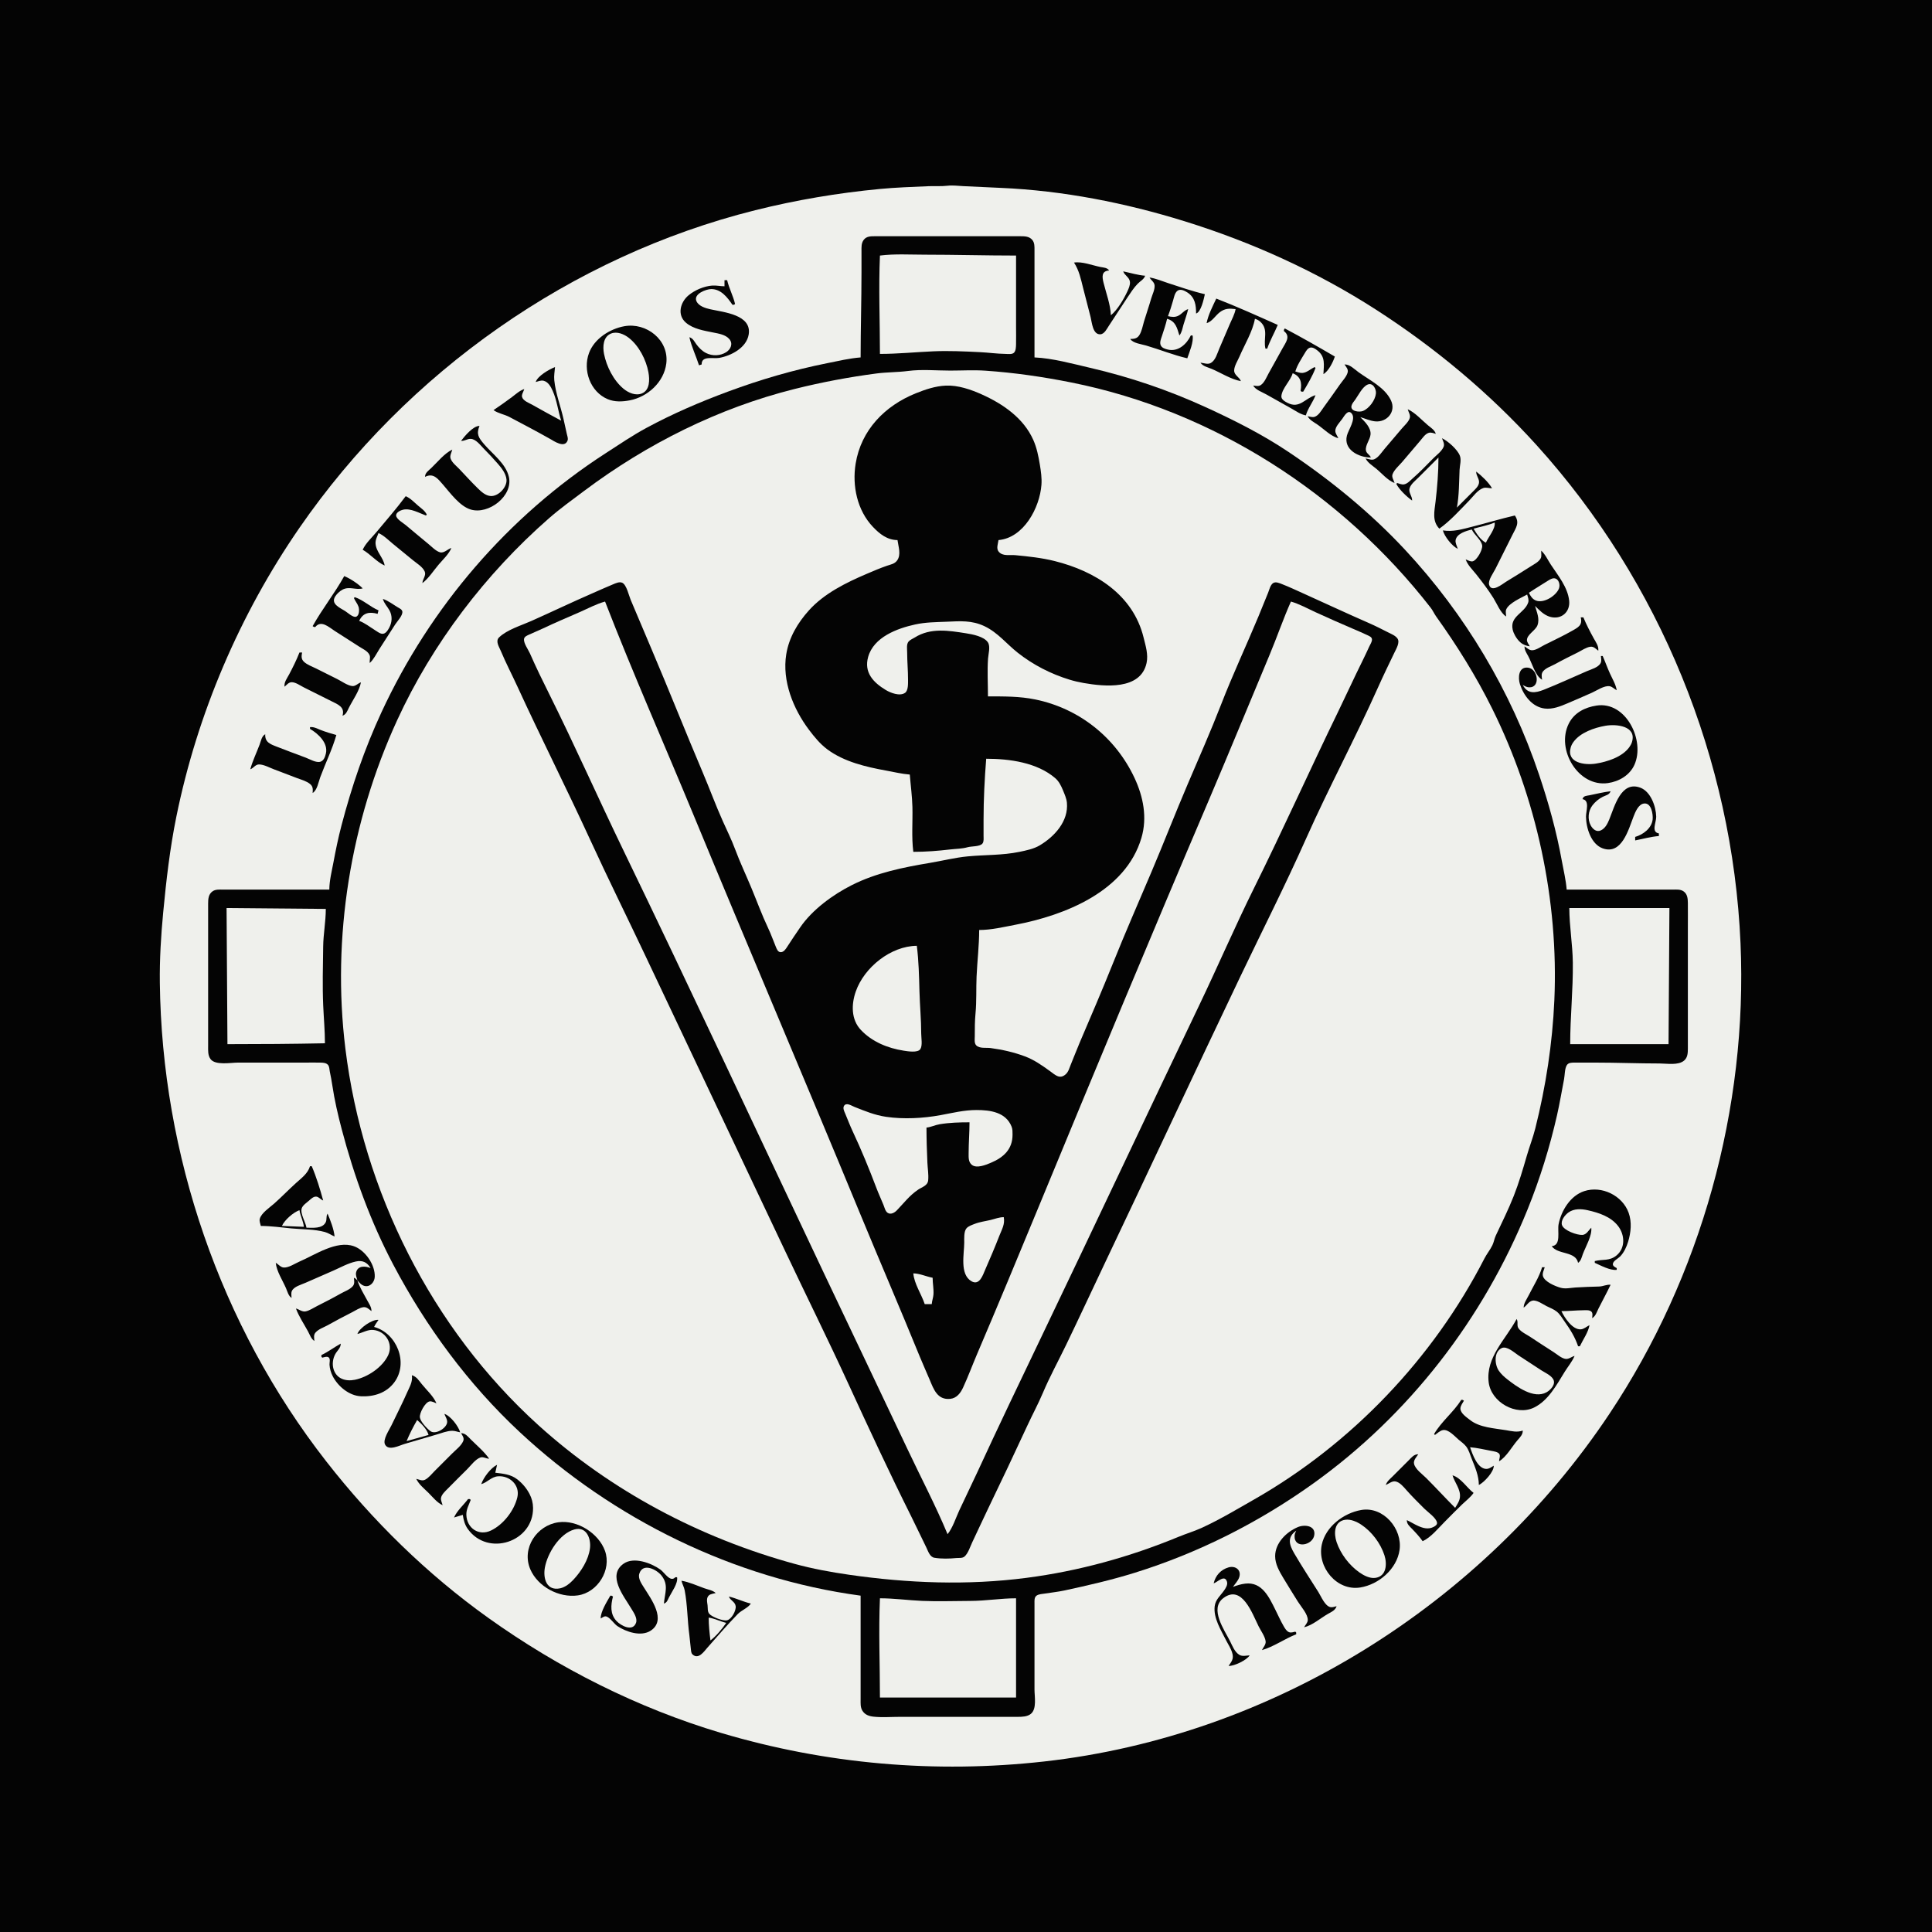 <?xml version="1.0" encoding="UTF-8" standalone="no"?>
<!DOCTYPE svg PUBLIC "-//W3C//DTD SVG 1.1//EN" "http://www.w3.org/Graphics/SVG/1.1/DTD/svg11.dtd">
<!-- Created with Vectornator (http://vectornator.io/) -->
<svg height="100%" stroke-miterlimit="10" style="fill-rule:nonzero;clip-rule:evenodd;stroke-linecap:round;stroke-linejoin:round;" version="1.1" viewBox="0 0 2200 2200" width="100%" xml:space="preserve" xmlns="http://www.w3.org/2000/svg" xmlns:vectornator="http://vectornator.io" xmlns:xlink="http://www.w3.org/1999/xlink">
<defs>
<filter color-interpolation-filters="sRGB" filterUnits="userSpaceOnUse" height="2220" id="Filter" width="2220" x="-10" y="-6.74625e-11">
<feComponentTransfer in="SourceGraphic" result="Alpha">
<feFuncA slope="0" type="linear"/>
</feComponentTransfer>
<feDropShadow dx="-3.67321e-05" dy="10" flood-color="#000000" flood-opacity="0.333" in="Alpha" result="Shadow" stdDeviation="5"/>
</filter>
<filter color-interpolation-filters="sRGB" filterUnits="userSpaceOnUse" height="1820.44" id="Filter_2" width="1820.83" x="171.964" y="211.232">
<feDropShadow dx="-3.67321e-05" dy="10" flood-color="#000000" flood-opacity="0.333" in="SourceGraphic" result="Shadow" stdDeviation="5"/>
</filter>
<filter color-interpolation-filters="sRGB" filterUnits="userSpaceOnUse" height="1706.32" id="Filter_3" width="1705.07" x="226.98" y="268.998">
<feDropShadow dx="-3.67321e-05" dy="10" flood-color="#000000" flood-opacity="0.333" in="SourceGraphic" result="Shadow" stdDeviation="5"/>
</filter>
<filter color-interpolation-filters="sRGB" filterUnits="userSpaceOnUse" height="133.452" id="Filter_4" width="175.775" x="991.289" y="289.704">
<feDropShadow dx="-3.67321e-05" dy="10" flood-color="#000000" flood-opacity="0.333" in="SourceGraphic" result="Shadow" stdDeviation="5"/>
</filter>
<filter color-interpolation-filters="sRGB" filterUnits="userSpaceOnUse" height="194.296" id="Filter_5" width="871.836" x="658.164" y="298.704">
<feDropShadow dx="-3.67321e-05" dy="10" flood-color="#000000" flood-opacity="0.333" in="SourceGraphic" result="Shadow" stdDeviation="5"/>
</filter>
<filter color-interpolation-filters="sRGB" filterUnits="userSpaceOnUse" height="90.236" id="Filter_6" width="72.079" x="677.09" y="378.828">
<feDropShadow dx="-3.67321e-05" dy="10" flood-color="#000000" flood-opacity="0.333" in="SourceGraphic" result="Shadow" stdDeviation="5"/>
</filter>
<filter color-interpolation-filters="sRGB" filterUnits="userSpaceOnUse" height="126.006" id="Filter_7" width="1043.68" x="552" y="414.994">
<feDropShadow dx="-3.67321e-05" dy="10" flood-color="#000000" flood-opacity="0.333" in="SourceGraphic" result="Shadow" stdDeviation="5"/>
</filter>
<filter color-interpolation-filters="sRGB" filterUnits="userSpaceOnUse" height="1400.66" id="Filter_8" width="1402.26" x="378.316" y="421.391">
<feDropShadow dx="-3.67321e-05" dy="10" flood-color="#000000" flood-opacity="0.333" in="SourceGraphic" result="Shadow" stdDeviation="5"/>
</filter>
<filter color-interpolation-filters="sRGB" filterUnits="userSpaceOnUse" height="1355.76" id="Filter_9" width="1393.95" x="403" y="439.05">
<feDropShadow dx="-3.67321e-05" dy="10" flood-color="#000000" flood-opacity="0.333" in="SourceGraphic" result="Shadow" stdDeviation="5"/>
</filter>
<filter color-interpolation-filters="sRGB" filterUnits="userSpaceOnUse" height="43" id="Filter_10" width="44.112" x="1668" y="595">
<feDropShadow dx="-3.67321e-05" dy="10" flood-color="#000000" flood-opacity="0.333" in="SourceGraphic" result="Shadow" stdDeviation="5"/>
</filter>
<filter color-interpolation-filters="sRGB" filterUnits="userSpaceOnUse" height="119" id="Filter_11" width="122.198" x="346" y="656">
<feDropShadow dx="-3.67321e-05" dy="10" flood-color="#000000" flood-opacity="0.333" in="SourceGraphic" result="Shadow" stdDeviation="5"/>
</filter>
<filter color-interpolation-filters="sRGB" filterUnits="userSpaceOnUse" height="1108.49" id="Filter_12" width="1199.14" x="586.665" y="658.506">
<feDropShadow dx="-3.67321e-05" dy="10" flood-color="#000000" flood-opacity="0.333" in="SourceGraphic" result="Shadow" stdDeviation="5"/>
</filter>
<filter color-interpolation-filters="sRGB" filterUnits="userSpaceOnUse" height="209.075" id="Filter_13" width="1560.72" x="313.925" y="703">
<feDropShadow dx="-3.67321e-05" dy="10" flood-color="#000000" flood-opacity="0.333" in="SourceGraphic" result="Shadow" stdDeviation="5"/>
</filter>
<filter color-interpolation-filters="sRGB" filterUnits="userSpaceOnUse" height="64.332" id="Filter_14" width="91.347" x="1777.85" y="825.766">
<feDropShadow dx="-3.67321e-05" dy="10" flood-color="#000000" flood-opacity="0.333" in="SourceGraphic" result="Shadow" stdDeviation="5"/>
</filter>
<filter color-interpolation-filters="sRGB" filterUnits="userSpaceOnUse" height="159.417" id="Filter_15" width="1624" x="275" y="827.921">
<feDropShadow dx="-3.67321e-05" dy="10" flood-color="#000000" flood-opacity="0.333" in="SourceGraphic" result="Shadow" stdDeviation="5"/>
</filter>
<filter color-interpolation-filters="sRGB" filterUnits="userSpaceOnUse" height="368.008" id="Filter_16" width="1663" x="248" y="1034">
<feDropShadow dx="-3.67321e-05" dy="10" flood-color="#000000" flood-opacity="0.333" in="SourceGraphic" result="Shadow" stdDeviation="5"/>
</filter>
<filter color-interpolation-filters="sRGB" filterUnits="userSpaceOnUse" height="138.097" id="Filter_17" width="1581.32" x="285.616" y="1328">
<feDropShadow dx="-3.67321e-05" dy="10" flood-color="#000000" flood-opacity="0.333" in="SourceGraphic" result="Shadow" stdDeviation="5"/>
</filter>
<filter color-interpolation-filters="sRGB" filterUnits="userSpaceOnUse" height="102.265" id="Filter_18" width="842.352" x="311" y="1378">
<feDropShadow dx="-3.67321e-05" dy="10" flood-color="#000000" flood-opacity="0.333" in="SourceGraphic" result="Shadow" stdDeviation="5"/>
</filter>
<filter color-interpolation-filters="sRGB" filterUnits="userSpaceOnUse" height="135.577" id="Filter_19" width="1540" x="304" y="1417.42">
<feDropShadow dx="-3.67321e-05" dy="10" flood-color="#000000" flood-opacity="0.333" in="SourceGraphic" result="Shadow" stdDeviation="5"/>
</filter>
<filter color-interpolation-filters="sRGB" filterUnits="userSpaceOnUse" height="55" id="Filter_20" width="43.03" x="1030" y="1450">
<feDropShadow dx="-3.67321e-05" dy="10" flood-color="#000000" flood-opacity="0.333" in="SourceGraphic" result="Shadow" stdDeviation="5"/>
</filter>
<filter color-interpolation-filters="sRGB" filterUnits="userSpaceOnUse" height="123.815" id="Filter_21" width="1447" x="356" y="1502">
<feDropShadow dx="-3.67321e-05" dy="10" flood-color="#000000" flood-opacity="0.333" in="SourceGraphic" result="Shadow" stdDeviation="5"/>
</filter>
<filter color-interpolation-filters="sRGB" filterUnits="userSpaceOnUse" height="73.268" id="Filter_22" width="86.492" x="1693.09" y="1534.51">
<feDropShadow dx="-3.67321e-05" dy="10" flood-color="#000000" flood-opacity="0.333" in="SourceGraphic" result="Shadow" stdDeviation="5"/>
</filter>
<filter color-interpolation-filters="sRGB" filterUnits="userSpaceOnUse" height="145" id="Filter_23" width="1316.18" x="427.822" y="1566">
<feDropShadow dx="-3.67321e-05" dy="10" flood-color="#000000" flood-opacity="0.333" in="SourceGraphic" result="Shadow" stdDeviation="5"/>
</filter>
<filter color-interpolation-filters="sRGB" filterUnits="userSpaceOnUse" height="44" id="Filter_24" width="45" x="453" y="1617">
<feDropShadow dx="-3.67321e-05" dy="10" flood-color="#000000" flood-opacity="0.333" in="SourceGraphic" result="Shadow" stdDeviation="5"/>
</filter>
<filter color-interpolation-filters="sRGB" filterUnits="userSpaceOnUse" height="196.134" id="Filter_25" width="1224" x="464" y="1632">
<feDropShadow dx="-3.67321e-05" dy="10" flood-color="#000000" flood-opacity="0.333" in="SourceGraphic" result="Shadow" stdDeviation="5"/>
</filter>
<filter color-interpolation-filters="sRGB" filterUnits="userSpaceOnUse" height="86.454" id="Filter_26" width="77.825" x="1510.24" y="1730.43">
<feDropShadow dx="-3.67321e-05" dy="10" flood-color="#000000" flood-opacity="0.333" in="SourceGraphic" result="Shadow" stdDeviation="5"/>
</filter>
<filter color-interpolation-filters="sRGB" filterUnits="userSpaceOnUse" height="139.925" id="Filter_27" width="941.111" x="590.889" y="1733.07">
<feDropShadow dx="-3.67321e-05" dy="10" flood-color="#000000" flood-opacity="0.333" in="SourceGraphic" result="Shadow" stdDeviation="5"/>
</filter>
<filter color-interpolation-filters="sRGB" filterUnits="userSpaceOnUse" height="88.12" id="Filter_28" width="72.112" x="609.9" y="1740.99">
<feDropShadow dx="-3.67321e-05" dy="10" flood-color="#000000" flood-opacity="0.333" in="SourceGraphic" result="Shadow" stdDeviation="5"/>
</filter>
<filter color-interpolation-filters="sRGB" filterUnits="userSpaceOnUse" height="140.005" id="Filter_29" width="812" x="674" y="1777.01">
<feDropShadow dx="-3.67321e-05" dy="10" flood-color="#000000" flood-opacity="0.333" in="SourceGraphic" result="Shadow" stdDeviation="5"/>
</filter>
<filter color-interpolation-filters="sRGB" filterUnits="userSpaceOnUse" height="133" id="Filter_30" width="370" x="797" y="1820">
<feDropShadow dx="-3.67321e-05" dy="10" flood-color="#000000" flood-opacity="0.333" in="SourceGraphic" result="Shadow" stdDeviation="5"/>
</filter>
</defs>
<clipPath id="ArtboardFrame">
<rect height="2200" width="2200" x="0" y="0"/>
</clipPath>
<g clip-path="url(#ArtboardFrame)" id="Untitled" vectornator:layerName="Untitled">
<path d="M0 0L0 2200L2200 2200L2200 0L0 0Z" fill="#040404" fill-rule="nonzero" filter="url(#Filter)" stroke="none" vectornator:shadowAngle="1.5708" vectornator:shadowColor="#000000" vectornator:shadowOffset="10" vectornator:shadowOpacity="0.333" vectornator:shadowRadius="10"/>
<path d="M1078.83 211.505C1071.56 212.345 1064.29 211.72 1057 212.039C1038.72 212.84 1020.23 213.434 1002 215.17C954.138 219.728 906.683 227.704 860 239.375C650.399 291.775 463.555 423.54 341.025 601C273.045 699.456 224.634 812.735 200.807 930C193.459 966.162 189.322 1002.36 185.83 1039C183.306 1065.49 181.687 1092.36 182.004 1119C184.333 1314.78 250.693 1509.29 371.424 1664C424.236 1731.68 486.073 1792.32 556 1842.29C636.296 1899.67 726.317 1945.07 821 1973.28C940.561 2008.9 1065.18 2019.69 1189 2005.83C1448.86 1976.76 1688.07 1826.87 1832.65 1610C1937.18 1453.2 1990.2 1262.17 1981.96 1074C1972.81 865.105 1890.36 662.327 1749.83 507C1696.18 447.703 1634.22 395.965 1567 352.692C1499.49 309.229 1425.6 275.774 1349 251.974C1281.5 231.004 1210.63 217.054 1140 213.961L1097 211.961C1090.8 211.689 1085.07 210.783 1078.83 211.505Z" fill="#eff0ec" fill-rule="nonzero" filter="url(#Filter_2)" stroke="none" vectornator:shadowAngle="1.5708" vectornator:shadowColor="#000000" vectornator:shadowOffset="10" vectornator:shadowOpacity="0.333" vectornator:shadowRadius="10"/>
<path d="M980 407C967.319 408.002 954.467 411.058 942 413.551C903.153 421.32 866.072 432.17 829 445.907C797.2 457.691 765.854 471.161 736 487.309C719.936 495.998 705.084 506.148 689.83 515.994C578.47 587.873 489.957 691.258 434.454 810.911C415.073 852.691 400.513 895.495 388.846 940C385.191 953.941 382.328 967.841 379.69 982C377.789 992.2 375.086 1002.56 375 1013L279 1013L254 1013C250.106 1013 245.576 1012.55 242.185 1014.86C237.332 1018.16 237.009 1023.7 237 1029L237 1058L237 1165L237 1191C237 1196.05 236.567 1201.61 239.703 1205.94C245.124 1213.42 262.754 1210 271 1210L347 1210C352.994 1210 359.008 1209.86 365 1210.01C367.859 1210.09 371.325 1210.22 373.397 1212.51C375.197 1214.51 374.998 1217.53 375.513 1220C376.632 1225.37 377.624 1230.57 378.427 1236C380.893 1252.65 384.866 1269.72 389.154 1286C403.135 1339.08 422.114 1391.36 447.781 1440C485.099 1510.73 533.312 1576.24 592 1630.91C698.219 1729.86 835.677 1797.57 980 1817L980 1911L980 1935C980 1939.42 979.594 1944.05 982.009 1947.98C984.925 1952.73 989.721 1954.3 995 1954.83C1004.83 1955.82 1015.12 1955 1025 1955L1133 1955C1141.67 1955 1150.33 1955.04 1159 1955C1163.93 1954.98 1169.89 1954.86 1173.89 1951.57C1180.8 1945.88 1178 1931.99 1178 1924L1178 1848L1178 1826C1178.01 1822.96 1177.53 1819.02 1180.32 1816.99C1182.86 1815.14 1187 1815.07 1190 1814.59C1197.3 1813.42 1204.78 1812.67 1212 1811.12C1238.89 1805.33 1265.69 1799.15 1292 1790.97C1364.5 1768.45 1433.32 1733.67 1495 1689.57C1604.6 1611.21 1689.18 1501.7 1739.55 1377C1753.55 1342.34 1764.71 1306.45 1772.99 1270C1776.08 1256.41 1778.33 1242.66 1781 1229C1781.89 1224.46 1781.69 1217.08 1784.03 1213.15C1785.94 1209.92 1789.7 1210.02 1793 1210C1801 1209.95 1809 1210 1817 1210C1841.39 1210 1865.62 1211 1890 1211C1898.22 1211 1911.17 1213.44 1917.86 1207.58C1921.81 1204.11 1921.98 1198.88 1922 1194C1922.04 1185.33 1922 1176.67 1922 1168L1922 1057C1922 1047.34 1922.11 1037.66 1922 1028C1921.94 1023.05 1921.42 1017.91 1916.94 1014.89C1913.43 1012.53 1909.03 1013 1905 1013L1880 1013L1784 1013C1783.12 1001.91 1780.4 990.937 1778.42 980C1772.39 946.541 1763.34 914.176 1752.52 882C1720.5 786.866 1668.4 699.528 1599.91 626C1560.42 583.608 1514.92 546.546 1466.96 514.435C1437.44 494.668 1405.27 478.466 1373 463.691C1330.62 444.285 1286.37 429.247 1241 418.765C1220.71 414.077 1198.82 407.952 1178 407L1178 309L1178 285C1177.99 280.957 1178.24 276.524 1175.49 273.214C1172.05 269.08 1166.92 269.008 1162 269L1137 269L1026 269L997 269C991.994 269.002 986.711 268.769 983.438 273.264C980.66 277.08 981 281.523 981 286L981 310C981 342.333 980 374.75 980 407Z" fill="#040404" fill-rule="nonzero" filter="url(#Filter_3)" stroke="none" vectornator:shadowAngle="1.5708" vectornator:shadowColor="#000000" vectornator:shadowOffset="10" vectornator:shadowOpacity="0.333" vectornator:shadowRadius="10"/>
<path d="M1002 291C1000.4 328.348 1002 365.672 1002 403C1022.36 403 1042.68 400.929 1063 400.039C1080.65 399.266 1098.42 400.138 1116 401C1125.65 401.473 1135.34 402.882 1145 402.996C1147.88 403.03 1152.74 403.856 1154.86 401.397C1156.88 399.051 1156.91 394.911 1156.99 392C1157.15 385.341 1157 378.661 1157 372L1157 291C1122.4 291 1087.68 290 1053 290C1036.1 290 1018.77 288.88 1002 291Z" fill="#eff0ec" fill-rule="nonzero" filter="url(#Filter_4)" stroke="none" vectornator:shadowAngle="1.5708" vectornator:shadowColor="#000000" vectornator:shadowOffset="10" vectornator:shadowOpacity="0.333" vectornator:shadowRadius="10"/>
<path d="M1223 299C1228.9 308.08 1230.74 317.592 1233.37 328C1236.16 339.01 1239.11 349.979 1241.87 361C1243.42 367.183 1244.27 381.071 1252.91 380.677C1257.63 380.462 1260.38 374.424 1262.67 371C1269.76 360.387 1276.59 349.619 1283.67 339C1287.32 333.526 1290.85 327.941 1295.43 323.174C1298.44 320.033 1302.57 318.223 1304 314C1295.51 313.324 1287.31 310.715 1279 309C1280.58 313.691 1286.14 315.677 1286.68 321C1287.05 324.645 1285.18 328.778 1283.68 332C1279.54 340.85 1272.54 352.772 1265 359C1264.46 346.696 1259.59 333.928 1256.63 322C1254.9 315.059 1254.19 308.666 1263 308C1260.67 304.698 1256.79 304.746 1253 303.999C1243.92 302.212 1232.13 297.48 1223 299M1309 316C1310.75 319.133 1314.46 321.174 1314.76 325.015C1315.13 329.848 1312.18 335.42 1310.86 340C1308.35 348.727 1305.34 357.307 1302.72 366C1301.18 371.115 1300.2 377.466 1297.16 381.941C1294.63 385.653 1291.12 385.951 1287 386C1290.36 390.911 1299.5 391.813 1305 393.424C1320.69 398.018 1336.07 404.314 1352 408C1354.4 400.93 1359.42 389.252 1358 382L1356 382C1351.31 391.851 1341.66 400.81 1330 398.096C1326.84 397.361 1322.9 396.235 1321.62 392.892C1320.41 389.738 1322.02 385.994 1323 383C1325.16 376.413 1327.44 369.755 1329 363C1338.91 365.943 1340.24 373.278 1343 382C1345.75 378.643 1346.4 374.145 1347.58 370C1349.3 363.978 1351.59 358.099 1353 352C1348.45 353.331 1346.12 357.248 1342 359.427C1338.11 361.484 1334.1 360.975 1330 360C1332.24 354.146 1334.12 348.028 1335.86 342C1336.85 338.556 1337.62 333.919 1340.42 331.408C1343.76 328.411 1348.82 330.923 1352 332.97C1360.85 338.669 1362 347.338 1362 357C1367.69 355.338 1370.77 340.514 1372 335C1357.87 331.731 1343.79 326.825 1330 322.33C1323.11 320.084 1316.19 317.061 1309 316M825 319L825 326C820.348 325.987 815.612 324.837 811 325.185C801.656 325.891 791.168 330.347 784.004 336.329C774.726 344.076 770.688 358.57 781.105 367.471C789.434 374.588 801.609 376.506 812 378.6C818.263 379.863 826.21 380.989 830.566 386.188C834.912 391.374 832.132 397.712 826.985 401.005C820.147 405.38 811.158 405.615 804 402.001C799.486 399.722 795.89 396.037 792.927 392C790.421 388.584 789.203 385.314 785 384C787.523 394.902 792.534 405.349 796 416L799 415C798.673 404.676 812.15 408.771 819 407.536C832.768 405.053 850 395.95 852.532 381C856.376 358.293 823.906 355.555 809 352.207C803.446 350.959 795.651 348.704 793.072 342.985C789.361 334.756 804.023 329.181 810 329.181C821.122 329.181 828.338 338.702 834 347L836 347L837 346C834.813 336.769 830.149 328.29 828 319L825 319M1385 340C1381 348.552 1375.65 358.731 1374 368C1380.29 366.156 1383.88 359.434 1389 355.532C1394.87 351.058 1400.05 351.123 1407 352C1405.94 357.931 1402.78 363.473 1400.42 369C1396.44 378.342 1392.47 387.683 1388.42 397C1386.11 402.338 1384.26 410.016 1378.96 413.218C1375.36 415.393 1370.87 413.337 1367 413C1369.76 417.183 1375.53 418.239 1380 420.15C1390.45 424.623 1401.83 432.008 1413 434C1411.44 429.373 1405.38 427.341 1405.36 422C1405.34 416.858 1409.44 410.648 1411.42 406C1417.21 392.432 1426.42 377.537 1429 363C1431.29 363.78 1433.11 364.587 1434.96 366.228C1444.99 375.102 1438.26 386.142 1441 397L1443 397C1446.19 387.619 1451.21 379.108 1455 370C1431.94 359.727 1408.53 349.129 1385 340M711 371.464C694.391 374.454 676.78 385.656 670.711 402C663.443 421.574 672.097 446.151 692 454.536C699.912 457.869 708.707 457.479 717 455.905C737.568 452.001 756.062 435.106 758.71 414C762.083 387.113 736.017 366.962 711 371.464M1463 374C1462.01 375.478 1462 375.203 1462 377C1470.05 383.14 1464.08 389.929 1460.23 397C1455.13 406.376 1449.83 415.645 1444.69 425C1442.36 429.257 1439.91 435.538 1435.81 438.382C1433.14 440.238 1429.99 439.367 1427 439C1429.91 444.122 1437 446.298 1442 449.15C1451.3 454.455 1460.65 459.644 1470 464.86C1475.48 467.917 1480.75 471.873 1487 473C1489.39 464.711 1495.07 458.006 1498 450C1486.12 453.301 1479.92 465.994 1466 458.672C1463.11 457.155 1458.75 454.824 1459.13 450.985C1460.02 442.024 1469.47 433.768 1472 425C1481.29 428.61 1482.66 436.057 1481 445L1482 446L1484 446C1488.91 437.58 1494.66 428.121 1498 419L1497 418C1492.39 420.04 1488.25 424.367 1483 424.683C1480.3 424.846 1477.58 423.681 1475 423C1477.16 415.665 1481.99 408.572 1485.88 402.001C1487.29 399.61 1489.09 396.473 1492.04 395.817C1494.88 395.187 1497.84 397.316 1499.96 398.928C1509.59 406.262 1507.45 415.518 1507 426C1512.8 422.711 1518 412.272 1520 406C1501.26 395.053 1482.2 384.114 1463 374Z" fill="#040404" fill-rule="nonzero" filter="url(#Filter_5)" stroke="none" vectornator:shadowAngle="1.5708" vectornator:shadowColor="#000000" vectornator:shadowOffset="10" vectornator:shadowOpacity="0.333" vectornator:shadowRadius="10"/>
<path d="M696.001 379.742C686.733 383.301 686.169 394.752 687.808 403C690.661 417.356 698.634 433.255 710.001 442.671C715.538 447.258 723.81 450.974 730.985 447.991C740.153 444.179 739.86 432.2 738.384 424C735.816 409.729 727.548 393.673 715.996 384.681C710.668 380.533 702.805 377.13 696.001 379.742Z" fill="#eff0ec" fill-rule="nonzero" filter="url(#Filter_6)" stroke="none" vectornator:shadowAngle="1.5708" vectornator:shadowColor="#000000" vectornator:shadowOffset="10" vectornator:shadowOpacity="0.333" vectornator:shadowRadius="10"/>
<path d="M1531 415C1532.8 417.715 1535.51 420.493 1534.63 424C1533.36 429.01 1528.54 433.814 1525.66 438C1519.63 446.763 1513.34 455.361 1507.14 464C1504.52 467.649 1501.51 473.111 1497 474.647C1494.53 475.488 1491.49 474.357 1489 474C1491.39 478.375 1495.95 480.587 1500 483.344C1507.42 488.393 1515.26 496.729 1524 499C1522.92 496.499 1520.71 493.775 1520.54 491C1520.23 486.096 1525.77 480.711 1528.42 477C1530.74 473.761 1535.12 465.427 1539.4 471.117C1544.16 477.446 1535.42 489.509 1533.76 496C1529.6 512.285 1547.61 520.999 1561 521C1559.83 517.775 1556 516.454 1555.42 512.956C1554.46 507.067 1559.99 500.853 1560.63 495C1561.5 487.095 1554.03 480.07 1549 475C1554.67 476.619 1560.03 479.255 1566 479.823C1579.38 481.096 1589.97 468.803 1583.95 456C1576.97 441.156 1559.66 433.035 1547 423.848C1542.29 420.427 1537.04 414.781 1531 415M610 435C612.866 434.242 615.997 432.819 618.999 433.557C624.296 434.86 627.286 440.425 629.334 445C634.149 455.756 635.422 467.81 639 479C627.906 473.157 616.95 466.97 606 460.86C602.391 458.847 595.613 456.441 594.457 451.96C593.744 449.198 596.318 445.666 597 443C591.655 444.802 587.474 448.771 583 452.127C576.131 457.278 569.116 462.199 562 467C566.712 470.589 574.484 471.87 580 474.781C595.388 482.901 610.842 491.032 626 499.576C630.86 502.315 642.937 510.819 646.306 501.624C647.162 499.289 645.93 496.296 645.424 494L641.651 477C638.378 462.537 632.646 447.764 631.171 433C630.662 427.914 631.602 423.037 632 418C625.365 420.552 612.289 428.05 610 435Z" fill="#040404" fill-rule="nonzero" filter="url(#Filter_7)" stroke="none" vectornator:shadowAngle="1.5708" vectornator:shadowColor="#000000" vectornator:shadowOffset="10" vectornator:shadowOpacity="0.333" vectornator:shadowRadius="10"/>
<path d="M1034 422.424C1022.08 423.989 1009.94 423.719 998 425.289C966.705 429.404 935.673 435.227 905 442.895C818.048 464.633 736.548 505.461 665 559.127C651.45 569.29 637.763 579.112 625 590.286C553.065 653.271 492.304 732.895 452.309 820C399.081 935.921 377.72 1067.32 393.286 1194C413.212 1356.16 491.367 1512.77 613 1622.83C695.973 1697.91 797.144 1751.33 905 1780.85C925.249 1786.39 946.274 1790.23 967 1793.21C1033.99 1802.84 1101.64 1805.49 1169 1796.71C1228.74 1788.93 1286.49 1772.91 1342 1750.01C1350.95 1746.32 1360.2 1743.58 1369 1739.53C1389.26 1730.19 1408.66 1718.55 1428 1707.52C1539.2 1644.12 1632.02 1546.78 1690.37 1433C1693.04 1427.8 1696.81 1423.3 1699.39 1418C1701.12 1414.45 1701.61 1410.54 1703.27 1407C1710.26 1392.1 1717.62 1377.36 1723.68 1362C1729.6 1346.98 1734.16 1331.47 1738.63 1316C1741.63 1305.62 1745.6 1295.54 1748.25 1285C1760.24 1237.41 1767.81 1188.04 1769.96 1139C1774.94 1025.24 1749.71 908.862 1699.21 807C1680.83 769.928 1659.47 735.67 1635.39 702C1633.1 698.8 1631.56 695.144 1629.14 692.039C1528.29 562.281 1381.72 467.901 1220 435.551C1187.62 429.073 1154.99 424.349 1122 422.089C1108.79 421.184 1095.25 422 1082 422C1066.3 422 1049.57 420.38 1034 422.424M1557.04 438.047C1551.2 440.842 1546.92 449.886 1543.29 455C1541.8 457.097 1539.64 459.405 1539 461.96C1537.36 468.543 1547.93 469.634 1552 467.991C1559.08 465.135 1566.08 455.625 1566.8 448C1567.28 442.915 1563.18 435.11 1557.04 438.047Z" fill="#eff0ec" fill-rule="nonzero" filter="url(#Filter_8)" stroke="none" vectornator:shadowAngle="1.5708" vectornator:shadowColor="#000000" vectornator:shadowOffset="10" vectornator:shadowOpacity="0.333" vectornator:shadowRadius="10"/>
<path d="M1022 615C1022.96 622.439 1026.45 631.593 1021.48 638.319C1018.63 642.182 1014.26 642.763 1010 644.228C1002.2 646.908 994.582 650.192 987 653.427C963.487 663.461 938.511 675.734 921.171 695C908.363 709.229 898.423 725.896 895.325 745C890.393 775.411 903.277 807.214 921.171 830.996C927.228 839.046 933.875 847.171 942 853.24C961.033 867.457 986.13 873.31 1009 877.463C1018.01 879.099 1026.83 881.276 1036 882C1036.97 894.296 1038.68 906.667 1038.99 919C1039.4 935.97 1037.87 953.143 1040 970C1054.2 970 1067.91 968.948 1082 967.286C1088.94 966.467 1095.17 966.636 1102 964.71C1106.34 963.487 1116 964.249 1118.82 960.436C1120.48 958.199 1120 954.609 1120 952L1120 933C1120 910.019 1121.19 886.88 1123 864C1149.42 864 1180.81 868.219 1201.56 886.04C1205.87 889.743 1208.33 894.835 1210.46 900C1212.26 904.385 1214.45 909.247 1214.9 914C1216.9 935.151 1200.83 952.588 1183.91 962.666C1177.22 966.653 1168.56 968.431 1161 969.997C1141.34 974.069 1121.82 973.282 1102 975.17C1087.39 976.562 1073.4 980.148 1059 982.565C1028.43 987.693 997.893 993.836 970.015 1007.88C948.402 1018.76 924.905 1035.93 911.194 1056C906.14 1063.4 901.219 1070.59 896.395 1078.13C894.777 1080.66 892.457 1084.27 889.015 1084.26C885.71 1084.26 884.451 1080.51 883.404 1078C880.495 1071.02 878.009 1063.85 874.766 1057.01C867.638 1041.99 861.958 1026.34 855.575 1011C849.45 996.279 842.616 981.915 837.064 966.996C833.019 956.128 827.791 945.558 823.056 935.015C814.958 916.985 808.085 898.136 800.342 879.92C780.424 833.063 761.812 785.859 741.85 739L718.15 683C716.133 678.266 713.486 665.911 708.582 663.607C705.32 662.075 701.004 664.19 698 665.424C689.906 668.75 682.016 672.365 674 675.856C650.844 685.941 628.078 696.854 605 707.139C593.625 712.209 577.4 717.036 568.319 725.789C563.875 730.071 568.309 736.493 570.19 741C575.996 754.912 583.02 768.305 589.309 782C616.099 840.345 645.133 897.647 671.92 956C692.4 1000.62 714.25 1044.61 735.219 1089C787.99 1200.72 841.016 1312.29 893.781 1424C917.587 1474.4 942.435 1524.35 965.691 1575C989.047 1625.86 1012.73 1676.94 1037.75 1727C1043.55 1738.6 1049.02 1750.36 1054.76 1762C1056.85 1766.24 1058.73 1772.97 1064.04 1773.85C1072.18 1775.2 1080.85 1774.95 1089 1774.17C1092.06 1773.88 1095.86 1774.6 1098.36 1772.4C1102.49 1768.76 1104.87 1760.9 1107.22 1756C1113.27 1743.38 1119.01 1730.61 1125.11 1718C1140.34 1686.47 1155.32 1654.81 1170.03 1623C1175.76 1610.61 1182.27 1598.59 1187.59 1586C1195.34 1567.68 1205.07 1549.93 1213.74 1532C1229 1500.45 1243.67 1468.66 1258.74 1437C1310.2 1328.85 1360.77 1220.12 1412.39 1112C1437.36 1059.71 1463.65 1007.95 1487.22 955C1513.02 897.031 1543.2 840.938 1569.07 783C1575.08 769.546 1581.53 756.281 1587.92 743C1589.89 738.911 1594.34 731.546 1591.38 727.185C1589.1 723.827 1584.49 722.008 1581 720.248C1573.72 716.581 1566.47 712.836 1559 709.576C1533.89 698.617 1508.99 686.96 1484 675.694C1476.06 672.117 1468.11 668.376 1460 665.204C1457.06 664.055 1452.63 661.984 1449.64 664.032C1446.52 666.164 1445.33 671.68 1444 675C1440.39 684.019 1436.72 693.03 1432.99 702C1419.09 735.411 1403.66 768.263 1390.58 802C1378.69 832.646 1365.34 862.795 1352.43 893C1338.26 926.141 1325.22 959.83 1311.13 993C1296.42 1027.63 1281.3 1062.08 1267.31 1097C1255.21 1127.19 1242.36 1157.1 1229.57 1187C1226.04 1195.25 1222.88 1203.71 1219.42 1212C1217.86 1215.76 1216.75 1220.38 1213.65 1223.2C1206.81 1229.4 1201.81 1224.2 1195.83 1219.86C1186.68 1213.22 1177.65 1206.85 1167 1202.87C1154.23 1198.1 1141.45 1195.26 1128 1193.43C1123.08 1192.76 1115.41 1194.29 1111.6 1190.3C1109.21 1187.79 1110 1183.16 1110 1180C1110 1171.26 1110 1162.69 1110.83 1154C1112.15 1140.08 1111.43 1125.96 1112.04 1112C1112.81 1094.36 1115 1076.67 1115 1059C1128.72 1058.99 1142.57 1055.65 1156 1053.09C1212.69 1042.32 1281.83 1015.04 1299.79 954C1306.58 930.933 1301.88 907.269 1291.96 886C1270.45 839.902 1229.03 806.793 1179 796.515C1161.01 792.818 1143.34 793 1125 793C1125 778.762 1124.12 764.204 1125.09 750C1125.44 744.819 1128.02 736.249 1124.97 731.529C1120.6 724.758 1107.34 722.28 1100 721.134C1080.09 718.026 1059.7 714.554 1041.58 725.975C1039.32 727.398 1036.36 728.486 1034.6 730.557C1031.99 733.65 1033 739.242 1033 743C1033 753.366 1034.03 763.691 1034 774C1033.99 778.078 1034.39 786.346 1030.57 788.972C1024.51 793.132 1014.03 788.943 1008.71 785.751C994.399 777.149 983.599 765.719 988.595 748C994.962 725.418 1021.64 715.587 1042 711.115C1054.21 708.435 1065.63 708.503 1078 707.961C1093.37 707.288 1106.59 706.201 1121 713.042C1136.27 720.292 1146.08 733.151 1159 743.331C1176.56 757.169 1196.7 767.475 1218 773.975C1223.24 775.575 1228.6 776.812 1234 777.75C1257.52 781.837 1298.88 786.112 1305.61 755C1307.73 745.18 1304.53 735.405 1302.23 726C1290.28 677.063 1247.03 650.399 1201 638.895C1186.14 635.18 1171.16 633.613 1156 632.17C1149.76 631.576 1141.93 633.696 1137.28 628.271C1134.17 624.649 1136.46 619.201 1137 615C1165.78 612.487 1183.99 578.162 1185.91 552C1186.47 544.413 1185.32 536.475 1184.08 529C1182.52 519.539 1180.57 509.812 1176.65 501C1165.55 476.015 1142.04 459.939 1118 449.143C1105.55 443.552 1090.89 438.471 1077 439.104C1065.11 439.646 1053.92 443.414 1043 447.8C1007.62 462.008 980.544 489.662 974.325 528C970.237 553.201 976.057 581.104 994.04 600C1001.82 608.175 1010.29 614.895 1022 615M1603 466C1603.81 469.184 1606.37 472.65 1605.32 476C1603.91 480.509 1599.26 484.497 1596.27 488L1576.73 511C1573.42 514.869 1569.78 520.794 1565 522.929C1561.85 524.333 1558.18 522.538 1555 522C1557.56 527.047 1562.69 530.08 1567 533.614C1573.64 539.059 1579.92 546.869 1588 550C1587.14 546.772 1584.45 543.401 1585.72 540C1587.65 534.825 1593.19 530.129 1596.73 526C1603.56 518.023 1610.28 509.957 1617.13 502C1619.83 498.865 1622.82 494.075 1627 492.846C1629.63 492.077 1632.48 493.34 1635 494C1633.56 489.562 1629.5 487.166 1626 484.246C1618.76 478.201 1611.61 469.943 1603 466M525 502C529.076 502.428 532.025 499.581 536 499.735C541.996 499.967 547.143 507.143 551 511C556.487 516.487 561.703 522.178 566.83 528C571.152 532.907 576.113 539.22 576.75 546C577.565 554.671 567.711 565.215 559 564.852C552.994 564.601 548.055 559.934 544 555.985C536.707 548.883 529.976 541.349 522.961 534C519.644 530.526 514.593 526.735 513.046 522C511.976 518.725 514.285 515.168 515 512C506.116 516.143 498.142 526.277 491 533.036C487.871 535.996 483.928 538.528 484 543C493.483 538.261 498.408 544.9 504.576 552C512.774 561.438 523.516 576.434 536 580.2C556.331 586.333 584.478 564.816 579.471 543C576.002 527.889 560.989 517.163 551.428 506C544.978 498.469 542.153 494.445 546 485C538.868 484.894 529.217 496.486 525 502M1642 499C1643.14 502.212 1645.29 505.565 1643.78 509C1641.57 514.028 1635.81 518.189 1632 522C1624.44 529.56 1617.1 537.434 1609 544.424C1606.07 546.955 1602.96 550.697 1599 551.512C1596.28 552.071 1593.54 550.791 1591 550L1590 551C1593.36 557.642 1601.94 565.638 1608 570C1608.33 565.087 1603.61 560.899 1605.11 556C1606.58 551.209 1611.59 547.409 1615 544L1638 521C1638 537.424 1636.64 554.688 1634.71 571C1633.39 582.24 1630.56 593.282 1639 602C1651.24 593.378 1662.51 580.733 1672.99 570C1677.64 565.233 1682.44 558.042 1689 555.757C1692.21 554.639 1695.72 556.102 1699 556C1695.15 549.285 1687.15 541.705 1681 537C1680.69 541.675 1684.88 545.385 1684.13 550C1683.49 554.032 1679.7 557.258 1677 560C1671.04 566.04 1665 572.001 1659 578C1661.56 564.195 1661.42 549.038 1662.04 535C1662.26 529.904 1664.24 523.994 1662.4 519C1659.79 511.921 1648.69 502.12 1642 499M462 565C451.521 579.136 439.841 592.478 428.586 606C423.337 612.307 416.43 618.511 413 626C421.884 631.061 428.788 639.781 438 644C436.686 634.998 428.317 628.531 427.638 619C427.331 614.688 429.604 610.925 431 607C437.046 609.695 441.937 614.711 447 618.919C454.62 625.253 462.386 631.411 470 637.753C474.367 641.391 481.518 645.538 483.716 651.001C485.464 655.344 481.091 659.63 481 664C488.2 658.49 493.577 649.921 499.424 643C504.473 637.024 510.922 631.269 514 624C509.699 625.195 505.68 630.232 501 628.883C496.222 627.505 491.762 622.659 488 619.576C479.278 612.427 470.66 605.145 462 597.92C459.239 595.616 451.056 590.948 451.056 586.926C451.056 583.421 456.151 581.019 459 580.398C467.702 578.502 477.146 584.191 485 587L486 586C483.786 581.457 479.763 578.967 476 575.711C471.495 571.813 467.5 567.452 462 565M1643 604C1644.97 611.078 1653.38 621.772 1660 625C1659.11 621.889 1656.95 618.311 1657.54 615.004C1658.87 607.5 1669.73 604.451 1676 603C1678.73 609.123 1686.55 614.444 1687.75 621C1688.62 625.747 1681.81 638.115 1676.96 639.173C1674.37 639.736 1671.36 637.837 1669 637C1671.21 643.5 1676.78 648.676 1681 654C1687.9 662.708 1694.67 671.573 1700.58 681C1704.59 687.419 1708.58 697.879 1715 702C1715.09 699.475 1714.12 696.412 1715.13 694.015C1718.25 686.642 1732.28 680.728 1739 677C1739.76 679.871 1741.19 683.02 1740.21 686C1736.25 698.145 1719 701.608 1722.53 717C1723.09 719.444 1724.12 721.826 1725.36 724C1726.92 726.737 1728.91 729.384 1731.29 731.468C1734.4 734.194 1738 735.398 1742 736C1741 733.871 1738.76 731.391 1738.75 728.961C1738.72 722.551 1748.53 717.989 1750.74 712C1753.5 704.483 1749.96 697.198 1748 690C1752.91 694.898 1758.11 700.38 1765 702.362C1777.8 706.04 1788.2 696.943 1786.83 684C1785.21 668.685 1774.17 655.384 1766 643C1762.48 637.652 1759.73 631.365 1755 627C1754.79 629.941 1755.84 633.287 1754.3 635.985C1751.96 640.104 1746.83 642.503 1743 645C1733.79 651.006 1724.34 656.635 1715 662.424C1710.82 665.015 1698.44 675.358 1695.71 665.955C1694.21 660.776 1700.52 652.465 1702.75 648L1722.25 609C1726.34 600.808 1730.72 595.345 1725 587C1708.56 590.77 1692.37 595.781 1676 599.873C1664.38 602.779 1654.92 605.745 1643 604Z" fill="#040404" fill-rule="nonzero" filter="url(#Filter_9)" stroke="none" vectornator:shadowAngle="1.5708" vectornator:shadowColor="#000000" vectornator:shadowOffset="10" vectornator:shadowOpacity="0.333" vectornator:shadowRadius="10"/>
<path d="M1702 595C1694.41 598.264 1685.95 599.762 1678 602C1681.32 607.765 1685.98 614.953 1692 618C1694.71 611.496 1703.18 602.078 1702 595Z" fill="#eff0ec" fill-rule="nonzero" filter="url(#Filter_10)" stroke="none" vectornator:shadowAngle="1.5708" vectornator:shadowColor="#000000" vectornator:shadowOffset="10" vectornator:shadowOpacity="0.333" vectornator:shadowRadius="10"/>
<path d="M392 656C381.103 675.647 366.911 693.401 356 713C357.479 713.986 357.203 714 359 714C365.604 705.747 374.215 713.936 381 718.343C390.299 724.384 399.673 730.311 409 736.308C412.959 738.853 418.93 741.398 420.868 746.015C422.005 748.724 420.635 752.129 421 755C425.714 750.648 428.631 744.393 432.053 739C437.998 729.632 444.108 720.368 450.053 711C452.295 707.468 458.996 700.679 458.119 696.213C457.657 693.863 454.824 692.668 452.995 691.576C447.509 688.301 442.068 684.009 436 682C437.318 687.071 440.971 690.494 443.471 695C446.991 701.347 446.56 708.729 443.095 715C441.468 717.945 438.916 722.183 434.996 721.688C432.192 721.334 429.335 719.028 427 717.575C421.096 713.9 415.57 709.405 409 707C413.431 697.506 420.813 696.418 430 699L431 695C421.527 691.035 413.664 683.199 404 680L403 681C404.46 684.471 407.112 687.426 408.296 691C409.295 694.015 409.317 701.238 405.291 702.323C401.8 703.264 395.777 697.533 393 695.808C386.638 691.855 376.256 687.629 381.805 679.001C382.714 677.588 383.898 676.278 385.093 675.105C386.561 673.665 388.176 672.4 390 671.442C397.878 667.304 405.147 672.159 413 670C407.717 664.645 398.939 658.919 392 656Z" fill="#040404" fill-rule="nonzero" filter="url(#Filter_11)" stroke="none" vectornator:shadowAngle="1.5708" vectornator:shadowColor="#000000" vectornator:shadowOffset="10" vectornator:shadowOpacity="0.333" vectornator:shadowRadius="10"/>
<path d="M1741 675C1742.81 678.789 1744.92 682.226 1749.01 683.851C1757.91 687.382 1772.11 678.375 1775.26 670C1776.8 665.89 1775.1 659.043 1769.96 658.532C1767.46 658.283 1765.04 659.851 1763 661.066C1759.97 662.873 1756.99 664.798 1754 666.681C1749.64 669.426 1745.27 672.122 1741 675M1079 1747C1084.94 1739.65 1088.33 1728.6 1092.31 1720C1098.97 1705.6 1106.01 1691.39 1112.64 1677C1136.86 1624.43 1161.92 1572.21 1186.94 1520C1246.81 1395.13 1305.67 1269.75 1365.5 1144.83C1386.76 1100.45 1406.28 1055.04 1428.12 1011C1461.09 944.504 1491.5 876.731 1523.95 810C1533.15 791.083 1541.88 771.865 1551.25 753C1554.04 747.368 1556.69 741.715 1559.31 736C1560.38 733.652 1562.4 730.818 1562.29 728.133C1562.18 725.329 1559.14 724.263 1557 723.235C1551.75 720.72 1546.35 718.448 1541 716.15C1526.62 709.973 1512.21 703.674 1498 697.115C1488.98 692.951 1479.54 687.748 1470 685C1461.1 704.995 1454.05 725.814 1445.58 746C1422.51 800.97 1399.97 856.168 1376.57 911C1310.65 1065.5 1246.09 1220.72 1182.01 1376C1159.14 1431.43 1136.11 1486.85 1112.58 1542C1107.2 1554.61 1102.45 1567.56 1096.69 1580C1093.77 1586.3 1089.41 1592.17 1082 1592.9C1067.46 1594.32 1063.28 1582.21 1058.58 1571C1054.93 1562.31 1051.01 1553.72 1047.45 1545C1025.1 1490.14 1001.59 1435.76 978.989 1381C916.701 1230.07 852.516 1079.89 790.139 929C756.507 847.644 720.841 767.072 689 685C679.028 687.727 669.46 692.933 660 697.065C645.99 703.183 631.81 709.178 618 715.745C612.73 718.25 607.289 720.391 602.005 722.865C600.041 723.785 597.412 724.878 596.816 727.213C595.645 731.803 601.612 739.848 603.424 744C610.337 759.842 618.043 775.529 625.753 791C654.706 849.092 680.989 908.567 709.258 967C787.011 1127.71 862.36 1289.63 938.781 1451C970.207 1517.36 1001.96 1583.58 1033.3 1650C1048.51 1682.25 1065.3 1714.09 1079 1747Z" fill="#eff0ec" fill-rule="nonzero" filter="url(#Filter_12)" stroke="none" vectornator:shadowAngle="1.5708" vectornator:shadowColor="#000000" vectornator:shadowOffset="10" vectornator:shadowOpacity="0.333" vectornator:shadowRadius="10"/>
<path d="M1800 703C1802.25 711.903 1797.21 714.349 1790 718.424C1779.91 724.13 1769.37 729.063 1759 734.247C1754.9 736.298 1749.67 740.169 1745 740.461C1741.54 740.678 1738.69 737.804 1736 736C1735.97 740.28 1738.09 743.309 1740.14 747C1744.44 754.769 1748.12 769.529 1756 774C1755.57 770.465 1754.75 767.165 1757.32 764.213C1760.69 760.342 1766.61 758.574 1771 756.139C1779.53 751.409 1788.27 747.116 1797 742.753C1801.26 740.625 1806.21 737.076 1811 736.449C1814.8 735.95 1817.25 738.884 1820 741C1820.62 735.718 1817.36 731.502 1814.86 727C1810.58 719.268 1806.4 711.16 1803 703L1800 703M341 743C337.67 751.582 333.514 759.861 329.219 768C326.802 772.581 323.375 776.668 324 782C326.337 780.014 328.683 776.912 332.004 776.847C336.599 776.758 342.023 780.765 346 782.753L377 798.247C384.734 802.114 393.038 805.047 390 815C394.147 813.584 395.371 809.75 397.247 806C401.731 797.036 409.224 786.842 411 777C407.589 778.082 404.791 781.711 400.999 781.214C395.369 780.477 389.037 775.765 384 773.247L360 761.247C355.494 758.994 349.876 757.076 346.148 753.61C342.793 750.49 343.253 747.102 344 743L341 743M1823 747C1823.18 749.528 1823.88 752.509 1822.73 754.895C1820.28 760.007 1811.82 762.201 1807 764.281C1790.68 771.323 1774.53 778.865 1758 785.399C1748.31 789.23 1739.5 790.566 1734 780C1736.21 781.237 1738.39 782.549 1741 782.683C1754.6 783.379 1751.32 761.63 1740 760.272C1729.04 758.958 1728.45 771.794 1730.75 779C1734.85 791.86 1744.67 805.082 1759 806.816C1768 807.904 1776.89 804.323 1785 800.85C1794.34 796.848 1803.73 792.872 1813 788.694C1818.37 786.273 1826.88 780.381 1832.96 781.41C1835.94 781.914 1838.34 784.687 1841 786C1839.82 779.157 1836.17 773.241 1833.31 767C1830.29 760.432 1827.93 753.59 1825 747L1823 747M1818 803.439C1804.73 805.49 1792.62 811.538 1786.38 824C1771.63 853.417 1797.11 896.542 1831 891.7C1843.57 889.904 1855.7 882.899 1861.1 871C1873.59 843.458 1851.62 798.242 1818 803.439Z" fill="#040404" fill-rule="nonzero" filter="url(#Filter_13)" stroke="none" vectornator:shadowAngle="1.5708" vectornator:shadowColor="#000000" vectornator:shadowOffset="10" vectornator:shadowOpacity="0.333" vectornator:shadowRadius="10"/>
<path d="M1828 826.464C1815.35 828.699 1799.44 834.171 1791.64 845.004C1790.34 846.808 1789.26 848.859 1788.64 851C1783.51 868.732 1804.47 871.519 1817 869.561C1830.05 867.523 1847.09 862.103 1855.21 850.985C1856.53 849.176 1857.7 847.154 1858.35 845C1863.92 826.526 1840.55 824.246 1828 826.464Z" fill="#eff0ec" fill-rule="nonzero" filter="url(#Filter_14)" stroke="none" vectornator:shadowAngle="1.5708" vectornator:shadowColor="#000000" vectornator:shadowOffset="10" vectornator:shadowOpacity="0.333" vectornator:shadowRadius="10"/>
<path d="M353 828L353 830C362.284 835.36 373.866 846.075 371.096 858C370.268 861.568 368.815 866.069 364.956 867.353C360.072 868.979 352.521 864.353 348 862.681C336.972 858.604 325.963 854.436 315 850.189C307.396 847.243 301.58 845.04 302 836C297.84 838.536 297.222 843.633 295.575 848C292.081 857.264 287.611 866.453 285 876C288.735 874.742 290.767 870.424 295.004 870.474C300.534 870.539 306.894 874.14 312 876.05C320.685 879.299 329.31 882.71 338 885.95C342.934 887.789 348.749 889.325 352.938 892.638C356.61 895.543 356.284 898.764 356 903C361.22 899.818 362.626 890.555 364.681 885C370.577 869.068 378.334 853.322 383 837C376.933 835.278 370.886 833.469 365 831.189C360.94 829.616 357.384 827.483 353 828M1834 901C1825.93 901.964 1817.96 903.976 1810 905.574C1806.35 906.307 1803.15 906.066 1802 910C1810.6 911.384 1805.93 923.539 1806 930C1806.15 942.806 1811.75 961.247 1825 966.03C1846.77 973.891 1854.46 944.351 1860.06 930C1862.08 924.826 1865.56 915.848 1872 914.981C1880.48 913.84 1882.46 927.262 1881.9 933C1880.89 943.104 1871.07 950.383 1862 953L1862 957C1870.93 955.269 1879.93 952.717 1889 952L1889 949C1879.89 947.544 1886.07 936.487 1885.95 930C1885.72 918.346 1879.73 901.465 1868 896.995C1845.91 888.581 1838.46 918.548 1832.55 933C1830.57 937.848 1827.97 943.163 1823 945.528C1817.99 947.905 1813.78 944.279 1811.42 939.996C1807.53 932.94 1808.49 923.321 1813.39 917.001C1816.46 913.049 1820.54 909.634 1825 907.377C1828.71 905.503 1832.53 905.212 1834 901Z" fill="#040404" fill-rule="nonzero" filter="url(#Filter_15)" stroke="none" vectornator:shadowAngle="1.5708" vectornator:shadowColor="#000000" vectornator:shadowOffset="10" vectornator:shadowOpacity="0.333" vectornator:shadowRadius="10"/>
<path d="M258 1034L259 1189C296.023 1189 333.055 1188.76 370 1188C370 1173.51 368.67 1159.41 368.039 1145C367.067 1122.8 367.739 1100.23 368.004 1078C368.174 1063.66 370.991 1049.37 371 1035L258 1034M1787 1034C1787.06 1054.66 1790.75 1075.32 1791 1096C1791.37 1127.17 1788 1157.92 1788 1189L1900 1189L1901 1034L1787 1034M1044 1077C1014.4 1077.24 984.154 1101.47 974.496 1129C969.407 1143.51 969.009 1160.89 980.3 1172.83C993.101 1186.37 1010.83 1193.57 1029 1196.41C1033.46 1197.11 1045.02 1199.11 1047.97 1194.68C1050.69 1190.61 1049 1181.72 1049 1177C1049 1160.98 1047.43 1144.99 1047.01 1129C1046.56 1111.74 1046.17 1094.14 1044 1077M1055 1284C1060.22 1283.48 1064.86 1281.04 1070 1280.19C1081.38 1278.31 1092.49 1278 1104 1278C1104 1289.72 1103 1301.33 1103 1313C1103 1317.79 1102.52 1323.14 1106.73 1326.49C1112.11 1330.77 1122.6 1326.49 1128 1324.22C1142.82 1318.01 1153.03 1308.73 1153 1292C1153 1288.94 1153.09 1285.91 1151.95 1283.01C1145.41 1266.35 1127.44 1264 1112 1264C1097.75 1264 1084.88 1267.29 1071 1269.83C1051.19 1273.46 1028.95 1274.67 1009 1271.73C995.969 1269.81 985.118 1265.22 973 1260.46C969.817 1259.21 963.701 1254.92 961.071 1259.32C959.506 1261.94 961.391 1265.54 962.428 1268C965.25 1274.7 967.83 1281.6 970.92 1288.17C980.809 1309.2 989.833 1331.24 998.064 1352.99C1000.5 1359.42 1003.42 1365.63 1006 1372C1007.13 1374.8 1008.06 1379.13 1010.65 1380.97C1014.25 1383.53 1018.7 1380.87 1021.25 1378.23C1029.42 1369.77 1035.6 1361.32 1045.58 1354.62C1050.04 1351.61 1056.38 1350.16 1056.94 1343.96C1057.56 1337.23 1056.33 1330.67 1056.04 1324C1055.46 1310.7 1055 1297.31 1055 1284Z" fill="#eff0ec" fill-rule="nonzero" filter="url(#Filter_16)" stroke="none" vectornator:shadowAngle="1.5708" vectornator:shadowColor="#000000" vectornator:shadowOffset="10" vectornator:shadowOpacity="0.333" vectornator:shadowRadius="10"/>
<path d="M353 1328C350.508 1336.39 343.243 1341.52 337 1347.17C328.518 1354.84 320.58 1363.15 312 1370.71C307.107 1375.03 297.442 1381.38 295.788 1388C295.153 1390.54 296.438 1393.53 297 1396C308.608 1396.03 320.451 1397.73 332 1398.83C344.405 1400.02 357.909 1399.6 370 1402.93C373.95 1404.02 377.255 1406.45 381 1408C380.162 1399.64 376.324 1389.72 373 1382C370.978 1385.13 372.544 1388.64 370.817 1391.96C366.929 1399.42 355.974 1398 349 1398C348.082 1391.79 341.726 1382.08 343.546 1376.04C344.63 1372.44 349.308 1369.47 352 1367.08C354.136 1365.18 356.848 1362.47 359.957 1362.6C362.99 1362.71 365.162 1366.05 368 1367C364.5 1354.18 360.249 1340.2 355 1328L353 1328M1767 1419C1773.55 1428.91 1794.2 1424.46 1797 1438C1800.39 1435.68 1801.03 1431.73 1802.42 1428C1805.6 1419.51 1813.12 1407.03 1812 1398C1809.01 1400.87 1806.6 1405.89 1802 1406.22C1795.91 1406.65 1780.64 1401.18 1778.65 1394.98C1776.97 1389.78 1782.14 1383.44 1786.02 1380.65C1792.4 1376.05 1800.7 1376.47 1808 1378.12C1820.62 1380.97 1834.19 1385.36 1842.47 1396C1850.13 1405.84 1851.14 1420.88 1840.91 1429.47C1832.83 1436.25 1825.05 1433.71 1816 1436L1816 1438C1822.88 1441.05 1833.52 1446.92 1841 1446L1841 1444C1839.14 1442.99 1836.2 1441.73 1836.63 1439.05C1837.18 1435.6 1842.56 1433.13 1844.81 1430.83C1849.23 1426.32 1852.14 1419.97 1853.96 1414C1857.18 1403.46 1858.36 1391.56 1854.56 1381C1847.49 1361.38 1824 1349.84 1804 1356.36C1788.3 1361.48 1777.9 1378.42 1774.81 1394C1773.22 1402 1778.05 1418.16 1767 1419Z" fill="#040404" fill-rule="nonzero" filter="url(#Filter_17)" stroke="none" vectornator:shadowAngle="1.5708" vectornator:shadowColor="#000000" vectornator:shadowOffset="10" vectornator:shadowOpacity="0.333" vectornator:shadowRadius="10"/>
<path d="M321 1396L346 1397C345.417 1390.37 341.97 1384.57 341 1378C333.738 1380.81 324.321 1388.94 321 1396M1143 1386C1137.53 1386.05 1133.23 1387.94 1128 1389.2C1121.97 1390.64 1115.8 1391.35 1110 1393.61C1106.94 1394.81 1102.84 1396.11 1100.6 1398.64C1097.43 1402.22 1098.01 1410.5 1098 1415C1097.98 1427.72 1092.57 1451.08 1106.21 1458.97C1115.42 1464.29 1119.19 1451.88 1121.78 1446C1127.46 1433.1 1132.94 1420.13 1138.06 1407C1140.95 1399.6 1144.49 1394.16 1143 1386Z" fill="#eff0ec" fill-rule="nonzero" filter="url(#Filter_18)" stroke="none" vectornator:shadowAngle="1.5708" vectornator:shadowColor="#000000" vectornator:shadowOffset="10" vectornator:shadowOpacity="0.333" vectornator:shadowRadius="10"/>
<path d="M314 1438C315.004 1447.8 321.835 1457.97 325.719 1467C327.402 1470.91 328.394 1475.54 332 1478C331.916 1475.51 331.291 1472.45 332.349 1470.1C334.675 1464.94 343.251 1462.84 348 1460.69C358.615 1455.91 369.387 1451.48 380 1446.69C387.961 1443.11 396.444 1438.46 405 1436.53C412.717 1434.79 418.089 1437.3 422 1444C416.131 1441.51 407.267 1440.91 405.477 1449C404.815 1452 406.246 1455.15 407 1458C405.519 1456.4 404.939 1455.89 403 1455C403.258 1458.43 404.159 1461.84 401.667 1464.67C398.272 1468.53 392.391 1470.51 388 1473C379.193 1478 370.053 1482.71 361 1487.25C356.967 1489.27 352.459 1492.42 348 1493.3C344.078 1494.08 340.647 1490.98 337 1490C340.291 1499.04 346.113 1507.53 350.691 1516C352.81 1519.92 354.191 1524.51 358 1527C357.742 1523.57 356.841 1520.16 359.333 1517.33C362.748 1513.44 368.575 1511.59 373 1509.14C382.228 1504.02 391.564 1498.97 401 1494.25C404.924 1492.28 409.561 1488.97 413.996 1488.5C417.706 1488.11 420.266 1490.97 423 1493C423.032 1488.37 420.47 1485 418.309 1481C414.379 1473.73 409.485 1465.85 407 1458C409.24 1460.61 411.51 1463.4 415.004 1464.3C421.44 1465.97 426.477 1459.91 426.736 1454C427.343 1440.17 415.774 1423.64 403 1419.1C383.16 1412.06 358.724 1428.99 341 1436.58C335.936 1438.75 328.672 1443.78 323.004 1443.35C319.51 1443.09 316.959 1439.57 314 1438M1756 1443C1752.81 1454.07 1745.9 1464.71 1740.75 1475C1738.52 1479.47 1735.1 1483.97 1735 1489C1738.51 1486.77 1740.67 1481.97 1745 1481.07C1749.98 1480.04 1756.75 1485.12 1761 1487.25C1764.9 1489.2 1769.41 1490.87 1772.82 1493.64C1776.47 1496.61 1779 1501.2 1781.71 1505C1788.2 1514.11 1793.4 1522.45 1797 1533L1799 1533C1802.6 1525.4 1808.51 1517.25 1810 1509C1806.75 1510.48 1803.68 1513.55 1800 1513.75C1790.49 1514.26 1781.52 1500.4 1778 1493C1786.38 1493 1794.67 1492.09 1803 1492C1805.8 1491.98 1810.2 1491.44 1812.31 1493.74C1813.98 1495.57 1813.15 1498.79 1813 1501C1817.05 1498.66 1818.22 1494.08 1820.25 1490C1824.73 1480.97 1829.74 1472.12 1834 1463C1829.53 1462.47 1825.56 1464.85 1821 1464.98C1812.05 1465.25 1802.94 1465.48 1794 1466.09C1788.39 1466.47 1782.58 1467.95 1777 1466.36C1771.03 1464.67 1758.65 1459.58 1756.93 1453C1756.09 1449.78 1758.17 1446.06 1759 1443L1756 1443Z" fill="#040404" fill-rule="nonzero" filter="url(#Filter_19)" stroke="none" vectornator:shadowAngle="1.5708" vectornator:shadowColor="#000000" vectornator:shadowOffset="10" vectornator:shadowOpacity="0.333" vectornator:shadowRadius="10"/>
<path d="M1040 1450C1041.05 1461.97 1049.21 1473.63 1053 1485L1061 1485C1061.24 1481.22 1062.7 1477.76 1062.95 1474C1063.37 1467.7 1062 1461.33 1062 1455C1054.56 1453.6 1047.58 1450.16 1040 1450Z" fill="#eff0ec" fill-rule="nonzero" filter="url(#Filter_20)" stroke="none" vectornator:shadowAngle="1.5708" vectornator:shadowColor="#000000" vectornator:shadowOffset="10" vectornator:shadowOpacity="0.333" vectornator:shadowRadius="10"/>
<path d="M407 1519C412.837 1517.62 418.853 1513.84 425 1514.42C439.257 1515.75 447.946 1530.31 442.099 1543C435.737 1556.81 418.695 1568.25 404 1571.19C393.629 1573.27 383.15 1570.11 379.8 1559C378.139 1553.49 378.997 1547 381.754 1542C384.079 1537.78 388.088 1535 388 1530C380.559 1534.13 373.718 1539.39 366 1543L366 1545L367 1546C369.079 1545.55 372.49 1544.15 374.357 1545.79C376.438 1547.61 375.071 1551.62 375.21 1554C375.469 1558.44 376.801 1563.06 378.821 1567C384.805 1578.67 397.467 1589.3 411 1589.96C425.654 1590.67 439.987 1586.3 449.073 1574C465.494 1551.75 451.719 1518.03 426 1511C427.333 1508.08 429.203 1505.66 431 1503C424.147 1501.97 409.04 1512.37 407 1519M1727 1502C1714.65 1525.2 1691.72 1545.45 1695.18 1574C1697.94 1596.68 1726.44 1612.86 1747 1602.73C1763.24 1594.72 1772.62 1576.79 1781.81 1562C1785.5 1556.06 1790.29 1550.44 1793 1544C1789.76 1544.87 1786.42 1547.77 1783 1547.43C1778.21 1546.96 1772.97 1542.06 1769 1539.58C1759.91 1533.88 1750.99 1527.86 1742 1522C1737.86 1519.3 1732.42 1516.91 1729.36 1512.91C1726.67 1509.39 1729.22 1505.5 1727 1502Z" fill="#040404" fill-rule="nonzero" filter="url(#Filter_21)" stroke="none" vectornator:shadowAngle="1.5708" vectornator:shadowColor="#000000" vectornator:shadowOffset="10" vectornator:shadowOpacity="0.333" vectornator:shadowRadius="10"/>
<path d="M1710.04 1535.07C1700.74 1539.44 1701.97 1554.08 1706.8 1561C1709.31 1564.59 1712.58 1567.63 1716 1570.33C1726.9 1578.92 1746.52 1593.46 1761 1585.44C1765.85 1582.75 1772.28 1575.89 1768.39 1570.09C1765.42 1565.66 1759.36 1563.12 1755 1560.31C1746.31 1554.71 1737.62 1549.05 1729 1543.33C1724.5 1540.35 1715.9 1532.32 1710.04 1535.07Z" fill="#eff0ec" fill-rule="nonzero" filter="url(#Filter_22)" stroke="none" vectornator:shadowAngle="1.5708" vectornator:shadowColor="#000000" vectornator:shadowOffset="10" vectornator:shadowOpacity="0.333" vectornator:shadowRadius="10"/>
<path d="M469 1566C470.089 1573.66 466.39 1579.2 463.424 1586C457.966 1598.51 451.61 1610.66 445.781 1623C443.327 1628.2 435.532 1639.33 438.477 1644.94C442.527 1652.66 454.971 1645.87 461 1644.14C473.022 1640.7 484.975 1637.01 497 1633.58C502.712 1631.95 508.994 1629.32 515 1629.27C518.043 1629.25 521.02 1630.5 524 1631C522.079 1624.09 512.994 1612.13 506 1610C507.122 1613.09 509.678 1616.59 509.133 1620C508.086 1626.55 495.851 1633.98 490.09 1629.64C486.27 1626.77 478.751 1618.89 478.129 1614C477.505 1609.1 484.023 1596.91 489.04 1595.83C491.628 1595.27 494.631 1597.16 497 1598C493.501 1589.73 485.784 1582.97 480.2 1576C476.908 1571.89 474.226 1567.5 469 1566M1664 1594C1655.22 1608.03 1641.25 1618.73 1633 1633L1634 1634C1636.77 1632.12 1639.62 1629.15 1643 1628.49C1649.45 1627.22 1656.57 1635.73 1661 1639.41C1663.88 1641.81 1667.18 1644.11 1669.5 1647.09C1672.55 1651 1673.98 1656.44 1675.8 1661C1679.74 1670.85 1683.91 1680.22 1684 1691C1690.14 1687.89 1701.16 1676.05 1701 1669C1698.27 1670.62 1695.36 1672.91 1692 1672.66C1682.2 1671.95 1676.63 1655.73 1674 1648C1681.99 1648.64 1690.12 1650.61 1698 1652.09C1700.73 1652.61 1705.46 1653.16 1707.26 1655.56C1708.85 1657.68 1707.02 1661.57 1707 1664C1715.36 1659.09 1721.67 1647.35 1728 1640C1730.95 1636.57 1734.11 1633.64 1734 1629C1727.51 1631.31 1721.62 1629.7 1715 1628.59C1701.59 1626.34 1684.88 1625.62 1674 1617C1670.24 1614.02 1663.06 1609.4 1662.99 1604C1662.95 1600.83 1665.54 1597.66 1667 1595C1665.52 1594.01 1665.8 1594 1664 1594Z" fill="#040404" fill-rule="nonzero" filter="url(#Filter_23)" stroke="none" vectornator:shadowAngle="1.5708" vectornator:shadowColor="#000000" vectornator:shadowOffset="10" vectornator:shadowOpacity="0.333" vectornator:shadowRadius="10"/>
<path d="M475 1617C470.542 1624.64 466.399 1632.84 463 1641L488 1634C486.176 1627.44 480.076 1621.39 475 1617Z" fill="#eff0ec" fill-rule="nonzero" filter="url(#Filter_24)" stroke="none" vectornator:shadowAngle="1.5708" vectornator:shadowColor="#000000" vectornator:shadowOffset="10" vectornator:shadowOpacity="0.333" vectornator:shadowRadius="10"/>
<path d="M525 1632C526.669 1634.83 528.907 1637.6 527.458 1641C525.143 1646.43 519.078 1650.92 515 1655L495 1675C491.679 1678.32 488.239 1682.82 484 1685C480.663 1686.71 477.341 1684.74 474 1684C476.965 1690.36 483.088 1695.09 488 1700C492.912 1704.91 497.642 1711.04 504 1714C503.444 1711.51 501.813 1708.57 502.142 1706C502.682 1701.77 507.217 1697.87 510.015 1695C517.251 1687.58 524.671 1680.33 532 1673C536.216 1668.78 541.231 1661.74 547 1659.66C550.281 1658.48 553.639 1661.13 557 1661C551.249 1652.84 543.061 1646.05 536 1639C532.667 1635.67 529.887 1631.93 525 1632M1578 1691C1581.37 1689.6 1585.16 1686.22 1589 1686.92C1594.05 1687.83 1598.52 1693.39 1601.71 1697C1608.17 1704.31 1615.11 1711.11 1622 1718C1625.73 1721.73 1635.59 1728.48 1636.37 1733.91C1636.73 1736.42 1633.89 1738.03 1631.99 1738.95C1626.32 1741.71 1620.48 1740.14 1615 1737.69C1610.54 1735.69 1606.42 1733.06 1602 1731C1601.93 1735.51 1604.93 1737.84 1607.99 1741C1612.23 1745.38 1616.5 1750.01 1620 1755C1629.57 1750.54 1637.61 1740.39 1645 1733C1651.66 1726.34 1658.2 1719.54 1665 1713.04C1669.5 1708.73 1674.38 1705.13 1678 1700C1670.24 1694.09 1663.51 1682.67 1654 1680C1656.4 1688.17 1663.49 1695.97 1662.44 1705C1661.92 1709.52 1659.28 1713.21 1657 1717C1645.82 1705.82 1635.17 1694.17 1624 1683C1619.7 1678.7 1611.75 1673.18 1610.22 1667C1609.2 1662.88 1612.93 1659.18 1615 1656C1610.11 1655.93 1607.33 1659.67 1604 1663L1586 1681C1582.9 1684.09 1579.36 1686.77 1578 1691M548 1690C555.009 1688.09 559.348 1681.71 567 1681.09C580.408 1680.01 592.373 1691.24 589.101 1705C585.486 1720.21 573.203 1736.1 559 1742.86C545.21 1749.43 531.527 1740.14 531.043 1725C530.841 1718.68 533.946 1713.74 536 1708L535 1707L533 1707C527.804 1713.89 520.528 1720.08 517 1728L527 1725C527.756 1730.61 529.304 1736.33 532.638 1741C555.521 1773.06 607.446 1755.86 606.996 1717C606.93 1711.27 605.553 1706.08 602.88 1701C599.513 1694.6 594.733 1688.95 589 1684.53C581.446 1678.71 573.086 1678.15 564 1677L566 1668C558.834 1671.49 550.534 1682.48 548 1690M1550 1719.46C1529.98 1722.97 1509.5 1738.38 1505.12 1759C1499.7 1784.53 1522.25 1812.01 1549 1807.68C1570.06 1804.26 1590.57 1786.72 1593.7 1765C1597.16 1740.95 1575.32 1715.03 1550 1719.46Z" fill="#040404" fill-rule="nonzero" filter="url(#Filter_25)" stroke="none" vectornator:shadowAngle="1.5708" vectornator:shadowColor="#000000" vectornator:shadowOffset="10" vectornator:shadowOpacity="0.333" vectornator:shadowRadius="10"/>
<path d="M1532 1730.57C1518.98 1732.34 1518.72 1746.27 1522 1756C1526.53 1769.44 1536.41 1782.44 1548 1790.56C1552.95 1794.03 1559.74 1797.57 1566 1796.77C1578.87 1795.14 1579.69 1780.9 1576.48 1771C1572.04 1757.33 1561.99 1744.02 1550 1736.1C1545.03 1732.83 1538.11 1729.73 1532 1730.57Z" fill="#eff0ec" fill-rule="nonzero" filter="url(#Filter_26)" stroke="none" vectornator:shadowAngle="1.5708" vectornator:shadowColor="#000000" vectornator:shadowOffset="10" vectornator:shadowOpacity="0.333" vectornator:shadowRadius="10"/>
<path d="M636 1733.43C611.25 1736.79 593.58 1763.02 603.879 1787C612.429 1806.91 636.79 1819.76 658 1816.7C680.598 1813.44 696.661 1787.61 688.91 1766C681.72 1745.96 657.398 1730.51 636 1733.43M1485 1853C1494.54 1850.76 1503.52 1842.72 1512 1837.85C1516.15 1835.47 1520.51 1833.78 1522 1829C1519.84 1829.49 1517.23 1830.54 1515 1830.07C1508.67 1828.74 1504.45 1817.97 1501.32 1813C1492.13 1798.41 1482.56 1783.88 1473.86 1769C1468.05 1759.06 1465.41 1750.53 1476 1743C1475.04 1745 1474.23 1746.73 1474.15 1749C1473.63 1763.97 1494.85 1759.93 1496.61 1748C1498.24 1736.99 1485.33 1735.82 1478 1738.88C1464.93 1744.33 1452.05 1756.95 1452.03 1772C1452.02 1781.14 1456.84 1789.4 1461.4 1797C1466.84 1806.06 1472.44 1815.04 1478.05 1824C1481.44 1829.42 1489.52 1838.26 1489.18 1844.99C1489.02 1847.95 1486.29 1850.45 1485 1853Z" fill="#040404" fill-rule="nonzero" filter="url(#Filter_27)" stroke="none" vectornator:shadowAngle="1.5708" vectornator:shadowColor="#000000" vectornator:shadowOffset="10" vectornator:shadowOpacity="0.333" vectornator:shadowRadius="10"/>
<path d="M654 1741.64C637.152 1746.34 623.404 1768.67 620.465 1785C618.212 1797.52 622.422 1812 638 1808.61C643.672 1807.37 648.941 1803.09 652.829 1798.96C661.734 1789.52 670.236 1776.16 671.816 1763C673.136 1752 667.857 1737.77 654 1741.64Z" fill="#eff0ec" fill-rule="nonzero" filter="url(#Filter_28)" stroke="none" vectornator:shadowAngle="1.5708" vectornator:shadowColor="#000000" vectornator:shadowOffset="10" vectornator:shadowOpacity="0.333" vectornator:shadowRadius="10"/>
<path d="M698 1818C696.522 1817.01 696.797 1817 695 1817C691.054 1823.93 683.94 1835.04 684 1843C685.723 1842.11 687.939 1840.21 690.002 1840.61C694.492 1841.48 699.073 1849.02 703 1851.64C712.93 1858.26 729.926 1864.06 740.96 1856.86C759.469 1844.77 741.192 1820.48 733.425 1808C730.673 1803.58 726.263 1797.54 727.984 1792C731.997 1779.07 747.778 1787.21 753.236 1794.09C761.713 1804.77 757.04 1814.07 756 1826C759.459 1824.99 760.21 1822.12 761.759 1819C764.914 1812.64 772.228 1803.13 771 1796L769 1796C763.334 1802.37 756.882 1790.8 752 1787.3C741.653 1779.89 721.745 1772.33 710.015 1780.65C691.089 1794.08 710.42 1817.59 718.396 1831C721.065 1835.49 726.259 1842.48 724.242 1847.98C720.395 1858.48 707.065 1851.19 702.108 1845.96C694.572 1838.01 695.463 1827.81 698 1818M1382 1803C1386.38 1801.71 1394.5 1792.54 1397.16 1801.02C1398.27 1804.54 1395.85 1808.24 1393.95 1811C1389.82 1816.99 1384.13 1821.33 1383.19 1829C1381.52 1842.5 1390.47 1856.45 1396.25 1868C1399.18 1873.87 1405.22 1882.08 1403.55 1889C1402.84 1891.97 1400.63 1894.48 1399 1897C1405.22 1897.42 1419.73 1890.4 1423 1885C1419.01 1885.17 1414.66 1886.56 1411.04 1884.25C1405.88 1880.97 1403.37 1874.24 1400.75 1869C1394.27 1856.04 1376.94 1831.96 1393.04 1819.79C1414.28 1803.73 1426.01 1837.53 1433.25 1852C1435.76 1857.03 1440.48 1863.37 1441.21 1869C1441.69 1872.64 1438.43 1875.86 1437 1879C1450.59 1875.09 1462.78 1866.13 1476 1861L1476 1859L1475 1858C1472.82 1858.47 1470.24 1859.44 1468.04 1858.65C1465.15 1857.61 1463.34 1854.5 1461.88 1852C1458.3 1845.9 1455.41 1839.32 1452.25 1833C1445.13 1818.77 1437.14 1801.03 1418 1803.29C1413.16 1803.86 1408.54 1805.31 1404 1807C1406.43 1803.44 1409.79 1800.18 1411.14 1796C1413.86 1787.62 1406.59 1782.62 1399 1784.79C1390.07 1787.34 1384.1 1794.17 1382 1803M776 1800C776.862 1803.8 778.943 1807.16 779.674 1811C782.852 1827.69 782.692 1845.14 785 1862C785.73 1867.33 785.981 1872.67 786.719 1878C787.005 1880.06 786.97 1882.4 788.603 1883.93C795.349 1890.22 801.677 1880.59 805.714 1876C816.954 1863.23 828.21 1850.22 840.039 1838C844.298 1833.6 851.941 1830.88 855 1826C846.452 1824.02 838.506 1820.02 830 1818C831.553 1822.55 837.075 1823.83 837.728 1829C838.368 1834.07 833.075 1843.89 827.829 1845.07C823.22 1846.11 810.534 1841.21 807.603 1837.61C805.472 1834.99 806.086 1831.14 805.714 1828C805.272 1824.26 803.976 1819.45 807.318 1816.6C809.31 1814.91 812.573 1814.75 815 1814C811.332 1810.77 806.521 1810.19 802 1808.56C793.563 1805.53 784.856 1801.51 776 1800Z" fill="#040404" fill-rule="nonzero" filter="url(#Filter_29)" stroke="none" vectornator:shadowAngle="1.5708" vectornator:shadowColor="#000000" vectornator:shadowOffset="10" vectornator:shadowOpacity="0.333" vectornator:shadowRadius="10"/>
<path d="M1002 1820C1000.38 1857.68 1002 1895.35 1002 1933L1157 1933L1157 1820C1139.59 1820 1122.36 1822.97 1105 1823C1086.73 1823.03 1068.26 1823.76 1050 1822.96C1034.03 1822.26 1017.99 1820 1002 1820M807 1842C807.006 1850.64 807.917 1859.43 809 1868C815.807 1862.79 822.107 1855.03 827 1848C820.197 1846.39 813.961 1843.03 807 1842Z" fill="#eff0ec" fill-rule="nonzero" filter="url(#Filter_30)" stroke="none" vectornator:shadowAngle="1.5708" vectornator:shadowColor="#000000" vectornator:shadowOffset="10" vectornator:shadowOpacity="0.333" vectornator:shadowRadius="10"/>
</g>
</svg>
